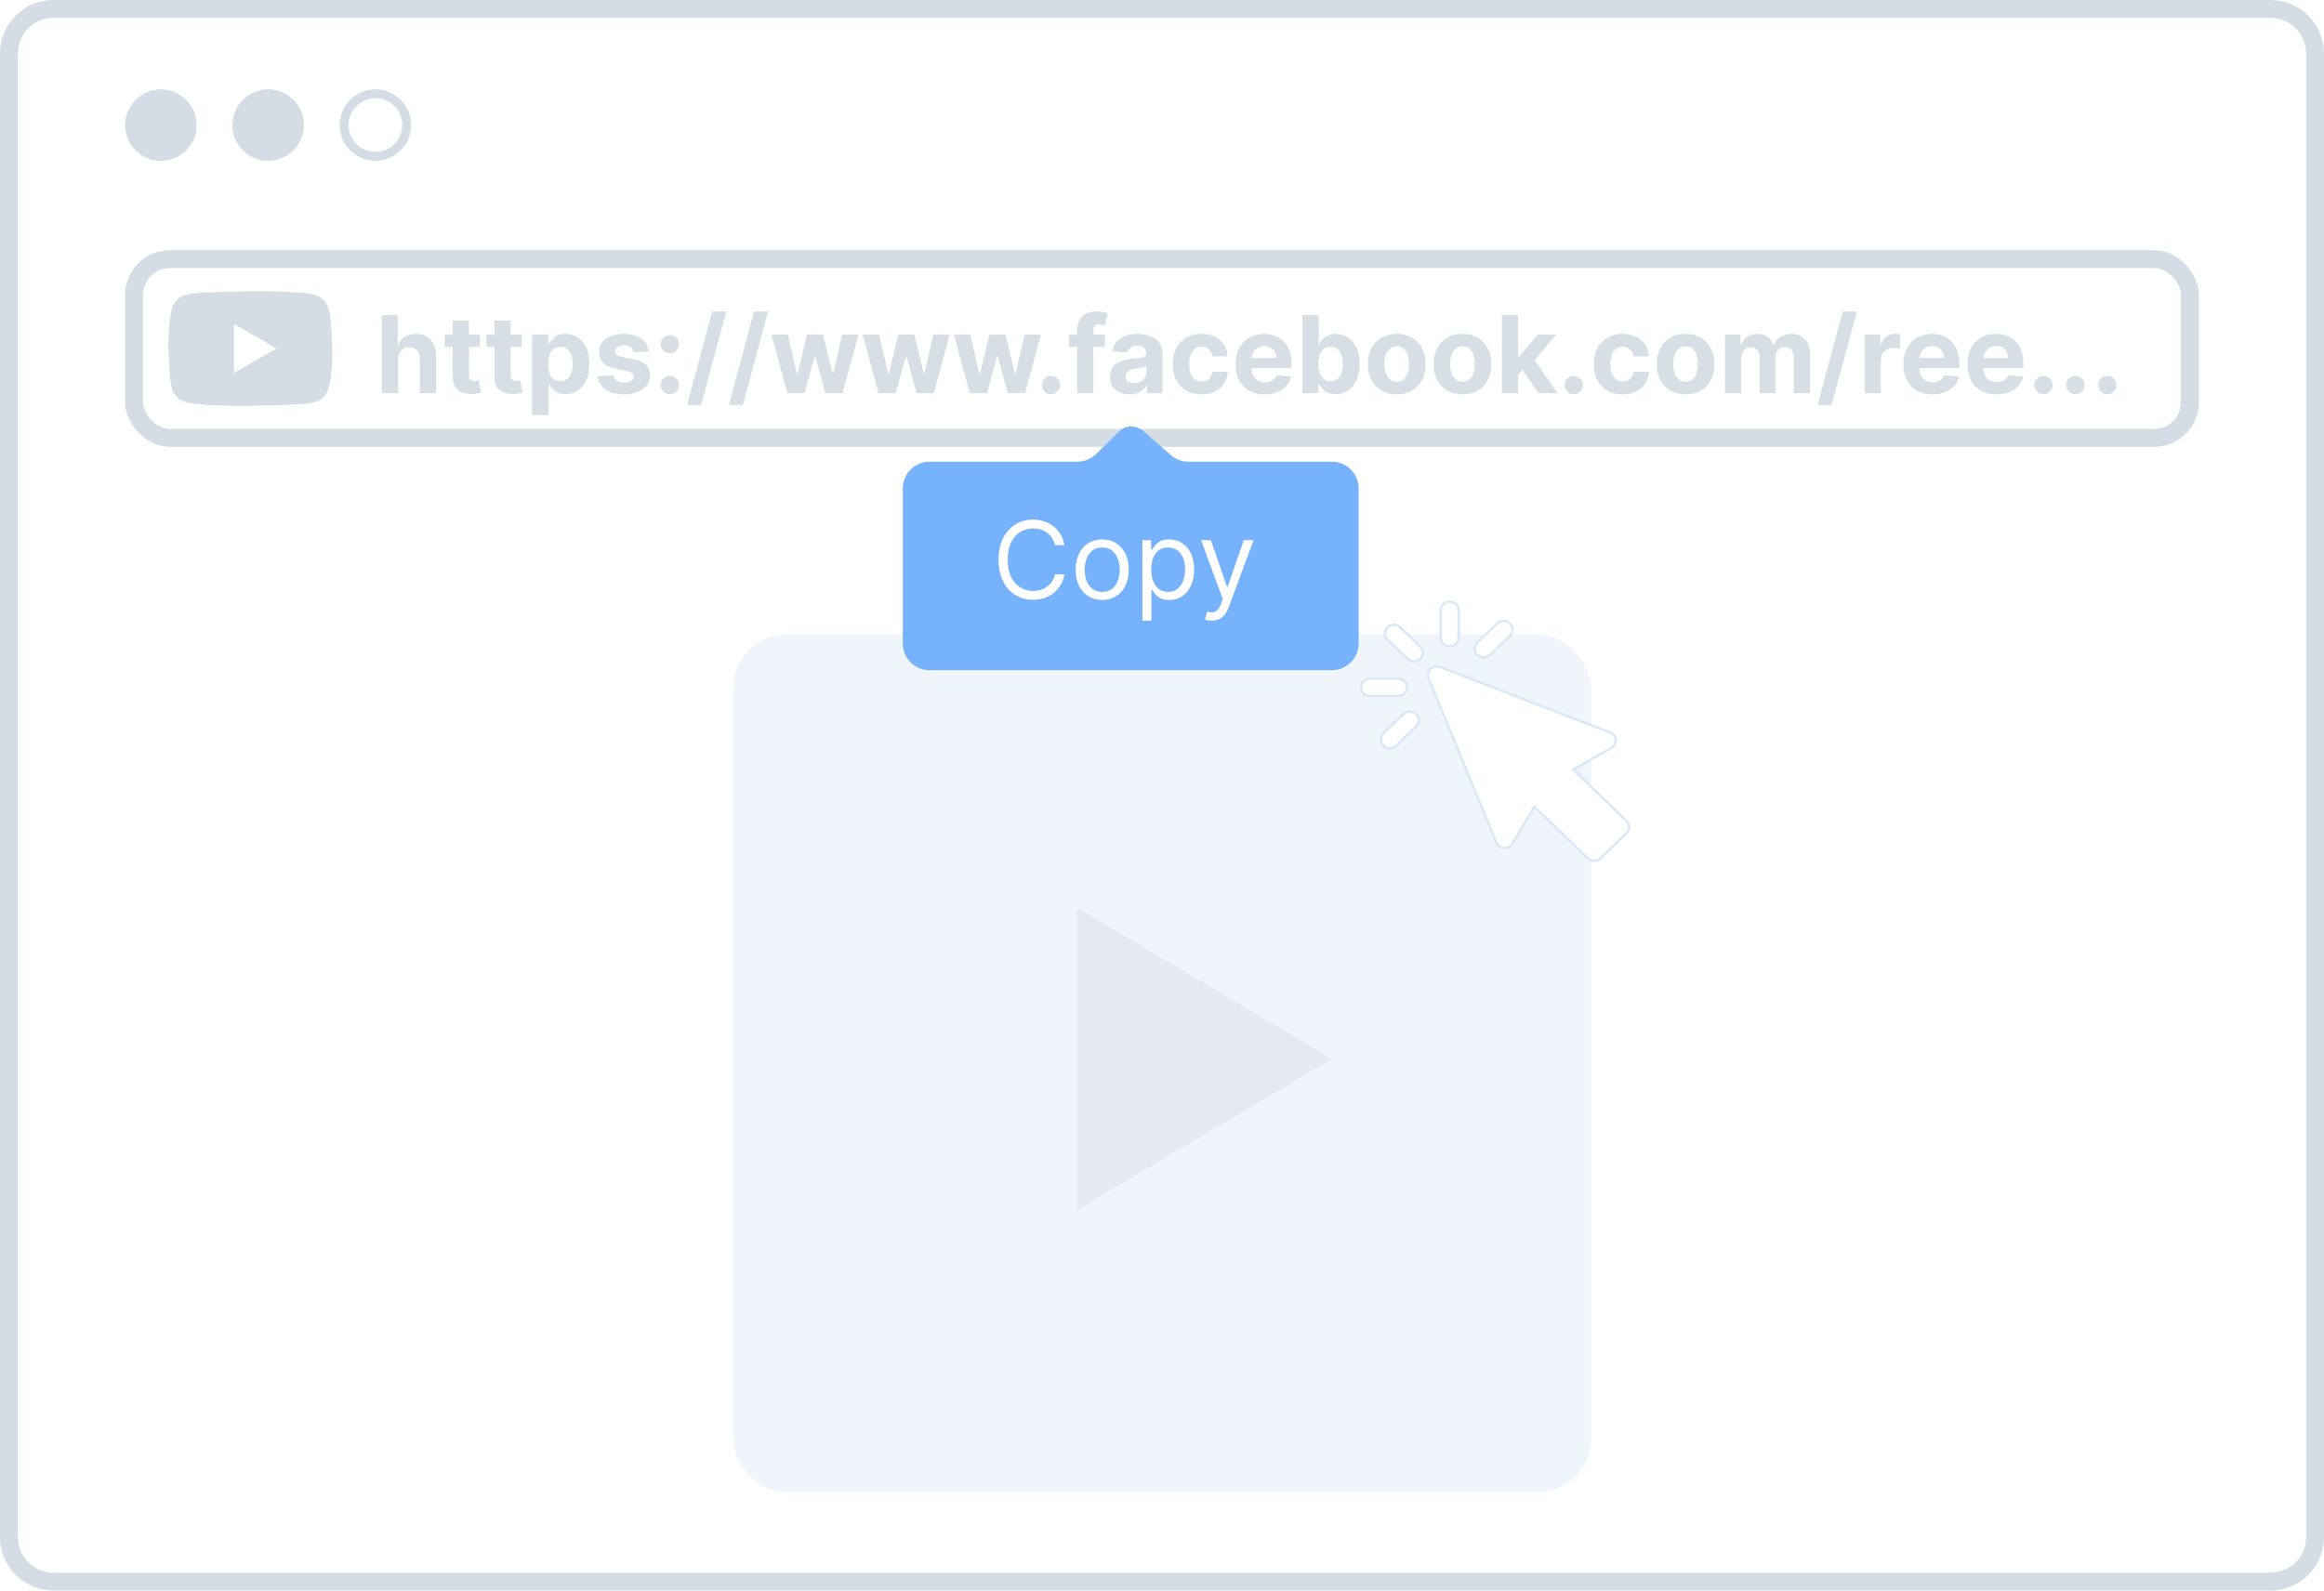 <svg xmlns="http://www.w3.org/2000/svg" width="260" height="178" fill="none"><g clip-path="url(#a)"><rect width="260" height="178" fill="#fff" rx="6"/><path stroke="#D4DCE6" stroke-width="2" d="M1 6a5 5 0 0 1 5-5h248a5 5 0 0 1 5 5v166a5 5 0 0 1-5 5H6a5 5 0 0 1-5-5V6Z"/><rect width="96" height="96" x="82" y="71" fill="#F0F4FB" rx="6"/><path fill="#E4E9F3" d="m149 118.5-28.5 16.887v-33.774L149 118.5Z"/><circle cx="18" cy="14" r="4" fill="#D4DCE6"/><circle cx="30" cy="14" r="4" fill="#D4DCE6"/><circle cx="42" cy="14" r="3.5" stroke="#D4DCE6"/><rect width="230" height="20" x="15" y="29" stroke="#D4DCE6" stroke-width="2" rx="4"/><path fill="#D8DEE5" d="M44.54 40.216V44h-1.816v-8.727h1.765v3.336h.076c.148-.386.387-.689.716-.907.33-.222.743-.333 1.24-.333.455 0 .851.1 1.19.299.34.196.604.478.792.848.19.366.284.805.281 1.316V44H46.97v-3.844c.003-.403-.1-.717-.307-.941-.205-.225-.492-.337-.86-.337-.248 0-.467.052-.657.157a1.118 1.118 0 0 0-.443.46c-.105.2-.16.44-.162.72Zm9.154-2.761v1.363h-3.942v-1.363h3.942Zm-3.047-1.569h1.816v6.103c0 .167.025.298.076.392.052.09.123.154.213.191a.877.877 0 0 0 .324.056c.086 0 .17-.007.256-.022l.196-.038.286 1.351c-.091.028-.22.061-.384.098a3.07 3.07 0 0 1-.6.072c-.438.017-.822-.04-1.151-.174a1.606 1.606 0 0 1-.763-.622c-.182-.282-.271-.637-.269-1.066v-6.34Zm7.711 1.569v1.363h-3.941v-1.363h3.941Zm-3.047-1.569h1.816v6.103c0 .167.025.298.076.392.052.09.123.154.213.191a.878.878 0 0 0 .324.056c.086 0 .17-.007.256-.022l.196-.038.286 1.351c-.091.028-.22.061-.384.098-.165.04-.365.064-.6.072-.438.017-.822-.04-1.151-.174a1.606 1.606 0 0 1-.763-.622c-.182-.282-.271-.637-.269-1.066v-6.34Zm4.23 10.569v-9h1.79v1.099h.08c.08-.176.195-.355.346-.537.153-.185.352-.338.596-.46.247-.125.554-.188.92-.188.478 0 .918.125 1.322.375.403.248.726.621.967 1.121.242.497.362 1.12.362 1.87 0 .73-.118 1.347-.353 1.85-.233.5-.552.88-.955 1.138-.4.256-.85.383-1.346.383-.353 0-.653-.058-.9-.174a1.861 1.861 0 0 1-.6-.44 2.231 2.231 0 0 1-.358-.54h-.056v3.503h-1.815Zm1.777-5.728c0 .39.054.729.162 1.019.108.29.264.515.469.677.204.16.453.239.745.239.296 0 .546-.081.75-.243.205-.165.36-.392.465-.682.108-.292.162-.629.162-1.01 0-.378-.053-.71-.158-.997a1.485 1.485 0 0 0-.464-.673 1.177 1.177 0 0 0-.755-.243c-.295 0-.545.078-.75.234a1.47 1.47 0 0 0-.464.665 2.876 2.876 0 0 0-.162 1.014Zm11.263-1.406-1.662.102a.858.858 0 0 0-.184-.383.972.972 0 0 0-.37-.277 1.26 1.26 0 0 0-.541-.107c-.282 0-.519.06-.712.18-.193.116-.29.272-.29.468 0 .156.063.288.188.396.125.108.34.195.643.26l1.185.239c.636.13 1.11.34 1.423.63.313.29.469.671.469 1.143 0 .429-.127.805-.38 1.129-.25.324-.593.577-1.03.758-.435.18-.937.269-1.505.269-.867 0-1.557-.18-2.071-.541a2.108 2.108 0 0 1-.9-1.483l1.786-.094a.918.918 0 0 0 .392.605c.208.136.473.205.797.205.318 0 .574-.062.767-.184.196-.125.296-.285.299-.481a.501.501 0 0 0-.21-.405c-.136-.108-.346-.19-.63-.247l-1.133-.226c-.64-.128-1.116-.35-1.428-.665-.31-.315-.465-.717-.465-1.206 0-.42.114-.782.341-1.086.23-.304.553-.539.968-.703.417-.165.906-.248 1.466-.248.826 0 1.477.175 1.951.525.478.349.756.825.836 1.427Zm2.353 4.79a.995.995 0 0 1-.724-.298.996.996 0 0 1-.299-.725c0-.278.1-.517.299-.716a.995.995 0 0 1 .724-.298c.273 0 .511.1.716.298a.963.963 0 0 1 .307.716c0 .188-.049.36-.145.516a1.102 1.102 0 0 1-.37.37.977.977 0 0 1-.508.137Zm0-4.585a.996.996 0 0 1-.724-.299.987.987 0 0 1-.299-.724c0-.279.1-.516.299-.712a.995.995 0 0 1 .724-.298c.273 0 .511.1.716.298a.95.95 0 0 1 .307.712c0 .19-.049.364-.145.52a1.065 1.065 0 0 1-.37.366.977.977 0 0 1-.508.137Zm6.314-4.662-2.812 10.449h-1.564l2.812-10.45h1.564Zm4.676 0-2.813 10.449h-1.563l2.812-10.45h1.564ZM88.09 44l-1.781-6.545h1.836l1.014 4.397h.06l1.057-4.397h1.803l1.073 4.372h.056l.997-4.372h1.832L94.26 44h-1.922l-1.125-4.117h-.08L90.006 44H88.09Zm10.207 0-1.781-6.545h1.836l1.014 4.397h.06l1.057-4.397h1.803l1.073 4.372h.056l.997-4.372h1.832L104.467 44h-1.922l-1.125-4.117h-.081L100.214 44h-1.917Zm10.207 0-1.781-6.545h1.836l1.015 4.397h.059l1.057-4.397h1.803l1.073 4.372h.056l.997-4.372h1.832L114.674 44h-1.922l-1.125-4.117h-.08L110.422 44h-1.918Zm9.086.11a.994.994 0 0 1-.724-.297.996.996 0 0 1-.299-.725c0-.278.1-.517.299-.716a.994.994 0 0 1 .724-.298c.273 0 .512.1.716.298a.961.961 0 0 1 .307.716c0 .188-.048.36-.145.516a1.1 1.1 0 0 1-.371.37.974.974 0 0 1-.507.137Zm6.033-6.655v1.363h-4.04v-1.363h4.04ZM120.508 44v-7.019c0-.474.092-.867.277-1.18.188-.312.443-.547.767-.703a2.51 2.51 0 0 1 1.104-.234c.278 0 .533.02.763.064.233.042.406.08.52.115l-.324 1.363a2.25 2.25 0 0 0-.265-.064 1.641 1.641 0 0 0-.315-.03c-.267 0-.453.063-.558.188-.105.122-.158.294-.158.516V44h-1.811Zm5.856.124c-.417 0-.789-.073-1.116-.218a1.8 1.8 0 0 1-.776-.652c-.187-.29-.281-.65-.281-1.082 0-.364.067-.67.2-.916.134-.248.316-.446.546-.597.23-.15.491-.264.784-.34.295-.078.605-.132.929-.163.381-.04.687-.076.92-.11.233-.038.402-.091.507-.163a.354.354 0 0 0 .158-.315v-.025c0-.27-.085-.48-.256-.627-.167-.147-.406-.221-.716-.221-.326 0-.586.072-.779.217a1 1 0 0 0-.384.537l-1.679-.136a2.28 2.28 0 0 1 .503-1.032 2.41 2.41 0 0 1 .967-.673c.398-.16.858-.239 1.381-.239.364 0 .712.043 1.044.128.335.085.632.218.891.397.261.178.467.409.618.69.15.278.225.612.225 1.001V44h-1.721v-.908h-.051a1.847 1.847 0 0 1-.422.541 1.952 1.952 0 0 1-.635.363 2.624 2.624 0 0 1-.857.128Zm.52-1.253c.267 0 .503-.053.708-.158.204-.108.365-.253.481-.435.117-.181.175-.387.175-.617v-.695a.975.975 0 0 1-.235.102 4.087 4.087 0 0 1-.328.081 16.11 16.11 0 0 1-.366.064l-.332.047c-.214.031-.4.08-.559.15a.89.89 0 0 0-.37.276.67.67 0 0 0-.133.426c0 .247.09.436.269.567.182.128.412.192.69.192Zm7.532 1.257c-.67 0-1.247-.142-1.73-.426a2.885 2.885 0 0 1-1.108-1.194c-.256-.508-.383-1.093-.383-1.755 0-.67.129-1.259.387-1.764a2.881 2.881 0 0 1 1.113-1.19c.48-.286 1.051-.43 1.713-.43.571 0 1.071.104 1.5.311.429.208.768.499 1.018.874s.388.815.413 1.321h-1.713a1.323 1.323 0 0 0-.383-.788c-.205-.202-.473-.303-.805-.303a1.22 1.22 0 0 0-.738.23c-.207.15-.369.37-.486.66-.116.29-.174.641-.174 1.053 0 .418.057.773.17 1.066.117.292.28.515.49.669.211.153.456.23.738.23.207 0 .393-.043.558-.128.167-.085.305-.209.413-.37.111-.166.183-.363.217-.593h1.713c-.028.5-.164.94-.409 1.32a2.467 2.467 0 0 1-1.001.887c-.426.213-.93.32-1.513.32Zm7.069 0c-.674 0-1.253-.136-1.739-.41a2.798 2.798 0 0 1-1.116-1.167c-.262-.506-.392-1.104-.392-1.794 0-.673.13-1.264.392-1.773a2.896 2.896 0 0 1 1.103-1.189c.478-.284 1.037-.426 1.679-.426.432 0 .834.07 1.206.21.375.136.702.341.98.617.282.276.5.622.657 1.04.156.415.234.9.234 1.457v.499h-5.527v-1.125h3.818c0-.262-.057-.493-.17-.695a1.229 1.229 0 0 0-.473-.473 1.352 1.352 0 0 0-.695-.175c-.275 0-.52.064-.733.192-.21.125-.375.294-.494.507-.119.21-.181.445-.183.703v1.07c0 .324.059.604.179.84.122.235.294.417.515.545.222.128.485.192.789.192.201 0 .386-.029.554-.086a1.15 1.15 0 0 0 .43-.255c.119-.114.21-.253.273-.418l1.679.111c-.086.403-.26.756-.525 1.057a2.626 2.626 0 0 1-1.014.699c-.412.164-.887.247-1.427.247Zm4.223-.128v-8.727h1.815v3.281h.055c.08-.176.195-.355.346-.537.153-.185.352-.338.596-.46.247-.125.554-.188.921-.188.477 0 .917.125 1.321.375.403.248.726.621.967 1.121.242.497.362 1.12.362 1.87 0 .73-.118 1.347-.353 1.85-.233.5-.552.88-.955 1.138a2.45 2.45 0 0 1-1.347.383c-.352 0-.652-.058-.899-.174a1.873 1.873 0 0 1-.601-.44 2.256 2.256 0 0 1-.358-.54h-.08V44h-1.79Zm1.777-3.273c0 .39.054.729.162 1.019.108.29.264.515.468.677.205.16.454.239.746.239.296 0 .546-.081.75-.243.205-.165.36-.392.465-.682.108-.292.162-.629.162-1.01 0-.378-.053-.71-.158-.997a1.482 1.482 0 0 0-.465-.673 1.176 1.176 0 0 0-.754-.243 1.2 1.2 0 0 0-.75.234 1.467 1.467 0 0 0-.464.665 2.876 2.876 0 0 0-.162 1.014Zm8.775 3.4c-.662 0-1.234-.14-1.717-.421a2.894 2.894 0 0 1-1.113-1.185c-.261-.508-.392-1.098-.392-1.768 0-.676.131-1.267.392-1.773a2.859 2.859 0 0 1 1.113-1.184c.483-.285 1.055-.427 1.717-.427.662 0 1.233.142 1.713.426a2.84 2.84 0 0 1 1.116 1.185c.262.506.393 1.097.393 1.773 0 .67-.131 1.26-.393 1.768-.261.506-.633.9-1.116 1.185-.48.281-1.051.422-1.713.422Zm.008-1.405c.302 0 .553-.086.755-.256.201-.173.353-.41.456-.708.105-.298.157-.637.157-1.018 0-.38-.052-.72-.157-1.018a1.598 1.598 0 0 0-.456-.708 1.118 1.118 0 0 0-.755-.26c-.304 0-.559.087-.767.26-.204.173-.359.41-.464.708a3.14 3.14 0 0 0-.153 1.018c0 .38.051.72.153 1.018.105.299.26.535.464.708.208.17.463.256.767.256Zm7.351 1.406c-.662 0-1.234-.14-1.717-.422a2.885 2.885 0 0 1-1.112-1.185c-.262-.508-.392-1.098-.392-1.768 0-.676.13-1.267.392-1.773a2.85 2.85 0 0 1 1.112-1.184c.483-.285 1.055-.427 1.717-.427.662 0 1.233.142 1.713.426.483.282.856.677 1.117 1.185.261.506.392 1.097.392 1.773 0 .67-.131 1.26-.392 1.768-.261.506-.634.9-1.117 1.185-.48.281-1.051.422-1.713.422Zm.009-1.406c.301 0 .552-.086.754-.256.202-.173.354-.41.456-.708.105-.298.158-.637.158-1.018 0-.38-.053-.72-.158-1.018a1.581 1.581 0 0 0-.456-.708 1.117 1.117 0 0 0-.754-.26c-.304 0-.56.087-.767.26-.205.173-.36.41-.465.708a3.14 3.14 0 0 0-.153 1.018c0 .38.051.72.153 1.018.105.299.26.535.465.708.207.17.463.256.767.256Zm6.038-.605.004-2.178h.265l2.096-2.484h2.084l-2.817 3.29h-.43l-1.202 1.372ZM168.021 44v-8.727h1.816V44h-1.816Zm4.091 0-1.926-2.85 1.21-1.283L174.239 44h-2.127Zm3.955.11a.997.997 0 0 1-.725-.297.995.995 0 0 1-.298-.725c0-.278.099-.517.298-.716a.997.997 0 0 1 .725-.298c.272 0 .511.1.716.298a.964.964 0 0 1 .306.716c0 .188-.048.36-.144.516a1.108 1.108 0 0 1-.371.37.98.98 0 0 1-.507.137Zm5.47.018c-.67 0-1.247-.142-1.73-.426a2.885 2.885 0 0 1-1.108-1.194c-.255-.508-.383-1.093-.383-1.755 0-.67.129-1.259.387-1.764a2.887 2.887 0 0 1 1.113-1.19c.48-.286 1.051-.43 1.713-.43.571 0 1.071.104 1.5.311.429.208.768.499 1.018.874s.388.815.414 1.321h-1.713c-.049-.327-.177-.59-.384-.788-.205-.202-.473-.303-.805-.303a1.22 1.22 0 0 0-.738.23c-.207.15-.369.37-.485.66-.117.29-.175.641-.175 1.053 0 .418.057.773.17 1.066.117.292.28.515.49.669.211.153.456.23.738.23.207 0 .393-.043.558-.128.167-.085.305-.209.413-.37a1.43 1.43 0 0 0 .218-.593h1.713c-.029.5-.165.94-.41 1.32a2.467 2.467 0 0 1-1.001.887c-.426.213-.93.32-1.513.32Zm7.043 0c-.662 0-1.234-.14-1.717-.422a2.885 2.885 0 0 1-1.112-1.185c-.262-.508-.392-1.098-.392-1.768 0-.676.13-1.267.392-1.773a2.85 2.85 0 0 1 1.112-1.184c.483-.285 1.055-.427 1.717-.427.662 0 1.233.142 1.713.426a2.85 2.85 0 0 1 1.117 1.185c.261.506.392 1.097.392 1.773 0 .67-.131 1.26-.392 1.768-.262.506-.634.9-1.117 1.185-.48.281-1.051.422-1.713.422Zm.009-1.406c.301 0 .552-.086.754-.256.202-.173.354-.41.456-.708.105-.298.158-.637.158-1.018 0-.38-.053-.72-.158-1.018a1.581 1.581 0 0 0-.456-.708 1.117 1.117 0 0 0-.754-.26c-.304 0-.56.087-.767.26-.205.173-.36.41-.465.708a3.14 3.14 0 0 0-.153 1.018c0 .38.051.72.153 1.018.105.299.26.535.465.708.207.17.463.256.767.256ZM192.982 44v-6.545h1.73v1.154h.077c.136-.383.364-.686.682-.907.318-.222.699-.333 1.142-.333.449 0 .831.112 1.146.337.316.222.526.523.631.903h.068c.134-.375.375-.674.725-.899.352-.227.768-.34 1.248-.34.611 0 1.107.194 1.487.583.384.386.576.935.576 1.645V44h-1.811v-4.044c0-.364-.097-.636-.29-.818a1.017 1.017 0 0 0-.725-.273c-.329 0-.586.105-.771.315-.185.208-.277.482-.277.823V44h-1.76v-4.082c0-.321-.092-.577-.277-.767-.182-.19-.422-.286-.72-.286-.202 0-.384.051-.546.154-.159.099-.285.24-.379.421-.094.18-.14.39-.14.631V44h-1.816Zm14.747-9.136-2.813 10.449h-1.564l2.813-10.45h1.564Zm.874 9.136v-6.545h1.76v1.142h.068c.12-.407.32-.714.601-.92.282-.211.605-.316.972-.316a2.758 2.758 0 0 1 .571.064v1.61a2.357 2.357 0 0 0-.354-.068c-.15-.02-.288-.03-.413-.03-.267 0-.506.059-.716.175a1.287 1.287 0 0 0-.494.477c-.12.205-.179.44-.179.708V44h-1.816Zm7.589.128c-.674 0-1.253-.136-1.739-.41a2.798 2.798 0 0 1-1.116-1.167c-.262-.506-.392-1.104-.392-1.794 0-.673.13-1.264.392-1.773a2.896 2.896 0 0 1 1.103-1.189c.478-.284 1.037-.426 1.679-.426.432 0 .834.07 1.206.21.375.136.702.341.98.617.282.276.5.622.657 1.04.156.415.234.9.234 1.457v.499h-5.527v-1.125h3.818c0-.262-.057-.493-.17-.695a1.229 1.229 0 0 0-.473-.473 1.352 1.352 0 0 0-.695-.175c-.275 0-.52.064-.733.192-.21.125-.375.294-.494.507-.119.21-.181.445-.183.703v1.07c0 .324.059.604.179.84.122.235.294.417.515.545.222.128.485.192.789.192.201 0 .386-.029.554-.086a1.15 1.15 0 0 0 .43-.255c.119-.114.21-.253.273-.418l1.679.111c-.086.403-.26.756-.524 1.057-.262.298-.6.531-1.015.699-.412.164-.887.247-1.427.247Zm7.172 0c-.674 0-1.253-.136-1.739-.41a2.798 2.798 0 0 1-1.116-1.167c-.262-.506-.393-1.104-.393-1.794 0-.673.131-1.264.393-1.773a2.896 2.896 0 0 1 1.103-1.189c.477-.284 1.037-.426 1.679-.426.432 0 .834.07 1.206.21.375.136.702.341.98.617.282.276.5.622.657 1.04.156.415.234.9.234 1.457v.499h-5.527v-1.125h3.818c0-.262-.057-.493-.17-.695a1.229 1.229 0 0 0-.473-.473 1.352 1.352 0 0 0-.695-.175c-.276 0-.52.064-.733.192-.21.125-.375.294-.494.507-.12.21-.181.445-.183.703v1.07c0 .324.059.604.178.84.123.235.295.417.516.545.222.128.484.192.788.192.202 0 .387-.029.554-.086.168-.056.312-.142.431-.255.119-.114.21-.253.273-.418l1.679.111c-.086.403-.26.756-.525 1.057a2.626 2.626 0 0 1-1.014.699c-.412.164-.888.247-1.427.247Zm5.25-.017a.996.996 0 0 1-.725-.298.995.995 0 0 1-.298-.725c0-.278.099-.517.298-.716a.996.996 0 0 1 .725-.298c.272 0 .511.1.716.298a.964.964 0 0 1 .306.716c0 .188-.048.36-.145.516a1.096 1.096 0 0 1-.37.37.98.98 0 0 1-.507.137Zm3.574 0a.997.997 0 0 1-.725-.298.999.999 0 0 1-.298-.725c0-.278.1-.517.298-.716a.997.997 0 0 1 .725-.298c.273 0 .511.1.716.298a.965.965 0 0 1 .307.716c0 .188-.049.36-.145.516a1.108 1.108 0 0 1-.371.37.974.974 0 0 1-.507.137Zm3.574 0a.994.994 0 0 1-.724-.298.996.996 0 0 1-.299-.725c0-.278.1-.517.299-.716a.994.994 0 0 1 .724-.298c.273 0 .511.1.716.298a.961.961 0 0 1 .307.716c0 .188-.048.36-.145.516a1.1 1.1 0 0 1-.371.37.974.974 0 0 1-.507.137Z"/><path fill="#D4DCE6" d="M26.167 41.75 30.924 39l-4.757-2.75v5.5Zm10.596-7.178c.12.431.202 1.009.257 1.742.064.733.092 1.366.092 1.916l.055.77c0 2.008-.147 3.483-.404 4.428-.229.825-.76 1.356-1.586 1.585-.43.12-1.219.202-2.429.257a61.065 61.065 0 0 1-3.29.092L28 45.417c-3.84 0-6.233-.147-7.178-.404-.825-.229-1.356-.76-1.585-1.585-.12-.431-.202-1.009-.257-1.742a22.082 22.082 0 0 1-.092-1.916l-.055-.77c0-2.008.147-3.483.404-4.428.229-.825.76-1.356 1.585-1.585.431-.12 1.22-.202 2.43-.257a61.161 61.161 0 0 1 3.29-.092L28 32.583c3.84 0 6.233.147 7.177.404.825.229 1.357.76 1.586 1.585Z"/><path fill="#77B3FC" d="M101 54.667a3 3 0 0 1 3-3h16.528c.787 0 1.542-.31 2.103-.862l2.547-2.504a2 2 0 0 1 2.719-.08l3.092 2.704a3 3 0 0 0 1.975.742H149a3 3 0 0 1 3 3V72a3 3 0 0 1-3 3h-45a3 3 0 0 1-3-3V54.667Z"/><path fill="#fff" d="M119.08 61h-1.057a2.21 2.21 0 0 0-.891-1.38 2.391 2.391 0 0 0-.729-.359 2.905 2.905 0 0 0-.835-.119c-.528 0-1.007.134-1.436.4-.426.268-.766.661-1.018 1.181-.25.52-.375 1.158-.375 1.913 0 .756.125 1.394.375 1.914.252.52.592.913 1.018 1.18.429.267.908.4 1.436.4.29 0 .568-.04.835-.119.267-.08.51-.197.729-.353a2.25 2.25 0 0 0 .563-.584c.156-.233.265-.5.328-.801h1.057c-.08.446-.225.845-.435 1.197-.21.352-.472.652-.784.9-.313.244-.664.43-1.053.558a3.92 3.92 0 0 1-1.24.191c-.744 0-1.406-.181-1.986-.545-.579-.364-1.035-.88-1.368-1.551-.332-.67-.498-1.466-.498-2.387 0-.92.166-1.716.498-2.386.333-.67.789-1.188 1.368-1.551.58-.364 1.242-.546 1.986-.546.441 0 .854.064 1.24.192.389.128.74.316 1.053.563.312.244.574.542.784.895.21.349.355.748.435 1.197Zm4.23 6.136c-.591 0-1.109-.14-1.555-.421a2.861 2.861 0 0 1-1.04-1.18c-.247-.507-.371-1.097-.371-1.774 0-.681.124-1.277.371-1.785.25-.509.596-.904 1.04-1.185.446-.281.964-.422 1.555-.422s1.108.14 1.551.422a2.82 2.82 0 0 1 1.04 1.185c.25.508.375 1.104.375 1.785 0 .676-.125 1.267-.375 1.773-.247.506-.594.9-1.04 1.18-.443.282-.96.422-1.551.422Zm0-.903c.449 0 .818-.115 1.108-.345.29-.23.504-.533.643-.908.14-.375.209-.781.209-1.219 0-.437-.069-.845-.209-1.223a2.056 2.056 0 0 0-.643-.916c-.29-.233-.659-.35-1.108-.35-.449 0-.818.117-1.108.35-.29.233-.504.538-.643.916-.14.378-.209.786-.209 1.223 0 .438.069.844.209 1.22.139.374.353.677.643.907.29.23.659.345 1.108.345Zm4.501 3.221v-9h.972v1.04h.119c.074-.113.176-.258.307-.434.133-.18.324-.338.571-.478.25-.142.588-.213 1.014-.213.551 0 1.037.138 1.457.414.421.275.749.666.985 1.172.236.505.353 1.102.353 1.79 0 .693-.117 1.293-.353 1.802-.236.506-.563.898-.98 1.176a2.563 2.563 0 0 1-1.445.413c-.42 0-.757-.07-1.01-.208a1.879 1.879 0 0 1-.584-.482 6.602 6.602 0 0 1-.315-.452h-.085v3.46h-1.006Zm.989-5.727c0 .495.072.93.217 1.309.145.374.357.668.635.882.278.21.619.315 1.023.315.42 0 .771-.11 1.052-.332.284-.225.497-.526.639-.904.145-.38.218-.804.218-1.27 0-.46-.071-.875-.213-1.244a1.922 1.922 0 0 0-.635-.882c-.281-.219-.635-.328-1.061-.328-.409 0-.753.103-1.032.31a1.869 1.869 0 0 0-.63.862c-.142.366-.213.794-.213 1.282Zm6.737 5.727c-.171 0-.323-.014-.456-.042a1.189 1.189 0 0 1-.277-.077l.256-.886c.244.062.46.085.647.068a.776.776 0 0 0 .499-.251c.148-.148.283-.388.405-.72l.187-.512-2.42-6.58h1.091l1.807 5.217h.068l1.807-5.217h1.09l-2.778 7.5a2.85 2.85 0 0 1-.464.84c-.185.225-.4.39-.644.499a1.98 1.98 0 0 1-.818.161Z"/><g filter="url(#b)"><path fill="#fff" fill-rule="evenodd" d="M148.92 63.035c.554 0 1.003-.435 1.003-.971v-3.05c0-.536-.449-.97-1.003-.97-.554 0-1.003.434-1.003.97v3.05c0 .536.449.97 1.003.97Zm-6.935-2.104a1.028 1.028 0 0 1 1.419 0l2.228 2.157a.948.948 0 0 1 0 1.372c-.195.19-.452.285-.709.285-.257 0-.513-.095-.709-.285l-2.229-2.156a.948.948 0 0 1 0-1.373Zm20.748 15.883 5.97 5.776a.948.948 0 0 1 0 1.372l-2.913 2.819a1.02 1.02 0 0 1-.709.284c-.266 0-.522-.102-.71-.284l-5.97-5.776-2.46 4.12a1.01 1.01 0 0 1-.941.483 1 1 0 0 1-.859-.608l-7.575-18.376a.948.948 0 0 1 .222-1.046 1.028 1.028 0 0 1 1.081-.215l18.993 7.33c.357.137.601.46.629.83a.962.962 0 0 1-.499.911l-4.259 2.38Zm-18.574-9.173c0-.536-.449-.97-1.003-.97h-3.153c-.554 0-1.003.434-1.003.97s.449.97 1.003.97h3.153c.554 0 1.003-.434 1.003-.97Zm-2.636 5.152 2.229-2.157a1.028 1.028 0 0 1 1.419 0 .948.948 0 0 1 0 1.373l-2.229 2.156a1.02 1.02 0 0 1-.71.284c-.256 0-.513-.094-.709-.284a.948.948 0 0 1 0-1.372Zm11.912-8.78c-.196.19-.453.285-.71.285-.256 0-.513-.095-.709-.284a.948.948 0 0 1 0-1.373l2.229-2.157a1.028 1.028 0 0 1 1.419 0 .948.948 0 0 1 0 1.373l-2.229 2.157Z" clip-rule="evenodd"/><path fill="#D9E7F7" d="m143.404 60.931.092-.095-.092.095Zm-1.419 0-.093-.095.093.095Zm3.647 2.157-.092.095.092-.095Zm0 1.372.093.096-.093-.096Zm-1.418 0-.092.096.092-.096Zm-2.229-2.156-.093.095.093-.095Zm26.718 20.286-.092.095.092-.095Zm-5.97-5.776-.065-.116-.156.087.129.124.092-.095Zm5.97 7.148.092.096-.092-.096Zm-2.913 2.819-.092-.095.092.095Zm-1.419 0 .092-.095-.092.095Zm-5.97-5.776.093-.095-.121-.117-.085.144.113.068Zm-2.46 4.12-.113-.067h-.001l.114.068Zm-.941.483.01-.132-.01.132Zm-.859-.608-.123.05.123-.05Zm-7.575-18.376.122-.05-.122.05Zm.222-1.046-.092-.095.092.095Zm1.081-.215-.048.124.048-.124Zm18.993 7.33-.048.123.048-.124Zm.629.83-.132.01.132-.01Zm-.499.911-.064-.116h-.001l.065.116Zm-23.836-5.823v.133-.133Zm.596 2.025-.092-.095.092.095Zm-2.229 2.157-.092-.096.092.096Zm3.648-2.157.092-.095-.092.095Zm0 1.373.092.095-.092-.095Zm-2.229 2.156-.092-.095.092.095Zm-1.419 0-.092.095.092-.095Zm11.912-10.151.092.095-.092-.095Zm-1.419 0-.092.095.092-.095Zm0-1.373.092.095-.092-.095Zm2.229-2.157-.092-.095.092.095Zm1.419 0 .092-.095-.092.095Zm0 1.373-.092-.095.092.095Zm-5.873.207c0 .459-.386.838-.871.838v.265c.623 0 1.136-.49 1.136-1.103h-.265Zm0-3.05v3.05h.265v-3.05h-.265Zm-.871-.838c.485 0 .871.38.871.838h.265c0-.613-.513-1.103-1.136-1.103v.265Zm-.871.838c0-.459.386-.838.871-.838v-.265c-.623 0-1.136.49-1.136 1.103h.265Zm0 3.05v-3.05h-.265v3.05h.265Zm.871.838c-.485 0-.871-.38-.871-.838h-.265c0 .613.513 1.103 1.136 1.103v-.265Zm-5.424-2.066a1.161 1.161 0 0 0-1.604 0l.185.19a.894.894 0 0 1 1.234 0l.185-.19Zm2.229 2.156-2.229-2.156-.185.19 2.229 2.157.185-.19Zm0 1.564a1.082 1.082 0 0 0 0-1.564l-.185.191a.816.816 0 0 1 0 1.182l.185.19Zm-.802.321c.289 0 .58-.107.802-.321l-.185-.191a.884.884 0 0 1-.617.247v.265Zm-.801-.321c.222.214.512.321.801.321v-.265a.886.886 0 0 1-.617-.247l-.184.19Zm-2.23-2.157 2.23 2.157.184-.191-2.229-2.156-.185.19Zm0-1.563a1.082 1.082 0 0 0 0 1.563l.185-.19a.816.816 0 0 1 0-1.183l-.185-.19Zm26.903 21.659-5.97-5.776-.184.19 5.97 5.776.184-.19Zm0 1.563a1.08 1.08 0 0 0 0-1.564l-.184.191a.816.816 0 0 1 0 1.182l.184.19Zm-2.913 2.818 2.913-2.818-.184-.191-2.913 2.819.184.19Zm-.801.322c.3 0 .588-.115.801-.322l-.184-.19a.888.888 0 0 1-.617.247v.265Zm-.802-.322c.213.207.502.322.802.322v-.265a.889.889 0 0 1-.618-.247l-.184.19Zm-5.97-5.776 5.97 5.776.184-.19-5.969-5.776-.185.19Zm-2.254 4.094 2.46-4.12-.227-.137-2.46 4.12.227.137Zm-1.064.546c.432.03.846-.18 1.064-.546l-.228-.136a.877.877 0 0 1-.817.418l-.019.264Zm-.973-.69c.162.394.541.66.973.69l.019-.264a.87.87 0 0 1-.747-.527l-.245.101Zm-7.575-18.376 7.575 18.376.245-.1-7.575-18.377-.245.101Zm.253-1.191a1.08 1.08 0 0 0-.253 1.191l.245-.1a.816.816 0 0 1 .192-.9l-.184-.191Zm1.221-.244a1.16 1.16 0 0 0-1.221.244l.184.19a.895.895 0 0 1 .941-.186l.096-.248Zm18.993 7.33-18.993-7.33-.096.248 18.993 7.329.096-.247Zm.713.945a1.105 1.105 0 0 0-.713-.945l-.096.247c.311.12.521.4.545.718l.264-.02Zm-.566 1.036c.376-.21.598-.612.566-1.036l-.264.02a.831.831 0 0 1-.431.784l.129.232Zm-4.259 2.38 4.259-2.38-.13-.232-4.259 2.38.13.232Zm-19.642-10.127c.485 0 .871.38.871.838h.265c0-.613-.513-1.103-1.136-1.103v.265Zm-3.153 0h3.153v-.265h-3.153v.265Zm-.87.838c0-.459.385-.838.87-.838v-.265c-.623 0-1.136.49-1.136 1.103h.266Zm.87.838c-.485 0-.87-.38-.87-.838h-.266c0 .613.513 1.103 1.136 1.103v-.265Zm3.153 0h-3.153v.265h3.153v-.265Zm.871-.838c0 .458-.386.838-.871.838v.265c.623 0 1.136-.49 1.136-1.103h-.265Zm-.367 2.9-2.229 2.156.184.191 2.23-2.157-.185-.19Zm1.603 0a1.16 1.16 0 0 0-1.603 0l.185.19a.894.894 0 0 1 1.234 0l.184-.19Zm0 1.563a1.08 1.08 0 0 0 0-1.563l-.184.19a.816.816 0 0 1 0 1.182l.184.19Zm-2.229 2.156 2.229-2.156-.184-.19-2.229 2.156.184.19Zm-.802.322c.289 0 .58-.107.802-.322l-.184-.19a.887.887 0 0 1-.618.247v.265Zm-.801-.322c.222.215.512.322.801.322v-.265a.886.886 0 0 1-.617-.247l-.184.19Zm0-1.563a1.08 1.08 0 0 0 0 1.563l.184-.19a.816.816 0 0 1 0-1.182l-.184-.19Zm11.294-8.267c.29 0 .58-.106.802-.321l-.184-.19a.887.887 0 0 1-.618.246v.265Zm-.801-.321c.222.215.512.322.801.322v-.266a.886.886 0 0 1-.617-.247l-.184.19Zm0-1.563a1.08 1.08 0 0 0 0 1.563l.184-.19a.816.816 0 0 1 0-1.183l-.184-.19Zm2.229-2.157-2.229 2.157.184.19 2.229-2.156-.184-.19Zm1.603 0a1.16 1.16 0 0 0-1.603 0l.184.19a.896.896 0 0 1 1.235 0l.184-.19Zm0 1.563a1.08 1.08 0 0 0 0-1.563l-.184.19a.816.816 0 0 1 0 1.183l.184.19Zm-2.229 2.157 2.229-2.157-.184-.19-2.229 2.156.184.19Z"/></g></g><defs><clipPath id="a"><path fill="#fff" d="M0 0h260v178H0z"/></clipPath><filter id="b" width="114.342" height="113.367" x="103.458" y="18.523" color-interpolation-filters="sRGB" filterUnits="userSpaceOnUse"><feFlood flood-opacity="0" result="BackgroundImageFix"/><feColorMatrix in="SourceAlpha" result="hardAlpha" values="0 0 0 0 0 0 0 0 0 0 0 0 0 0 0 0 0 0 127 0"/><feOffset dx="6.63" dy="2.652"/><feGaussianBlur stdDeviation="21.02"/><feColorMatrix values="0 0 0 0 0 0 0 0 0 0.461 0 0 0 0 1 0 0 0 0.78 0"/><feBlend in2="BackgroundImageFix" result="effect1_dropShadow_625_21096"/><feColorMatrix in="SourceAlpha" result="hardAlpha" values="0 0 0 0 0 0 0 0 0 0 0 0 0 0 0 0 0 0 127 0"/><feOffset dx="6.63" dy="6.63"/><feGaussianBlur stdDeviation="6.63"/><feColorMatrix values="0 0 0 0 0.383 0 0 0 0 0.361 0 0 0 0 0.361 0 0 0 0.13 0"/><feBlend in2="effect1_dropShadow_625_21096" result="effect2_dropShadow_625_21096"/><feBlend in="SourceGraphic" in2="effect2_dropShadow_625_21096" result="shape"/></filter></defs></svg>